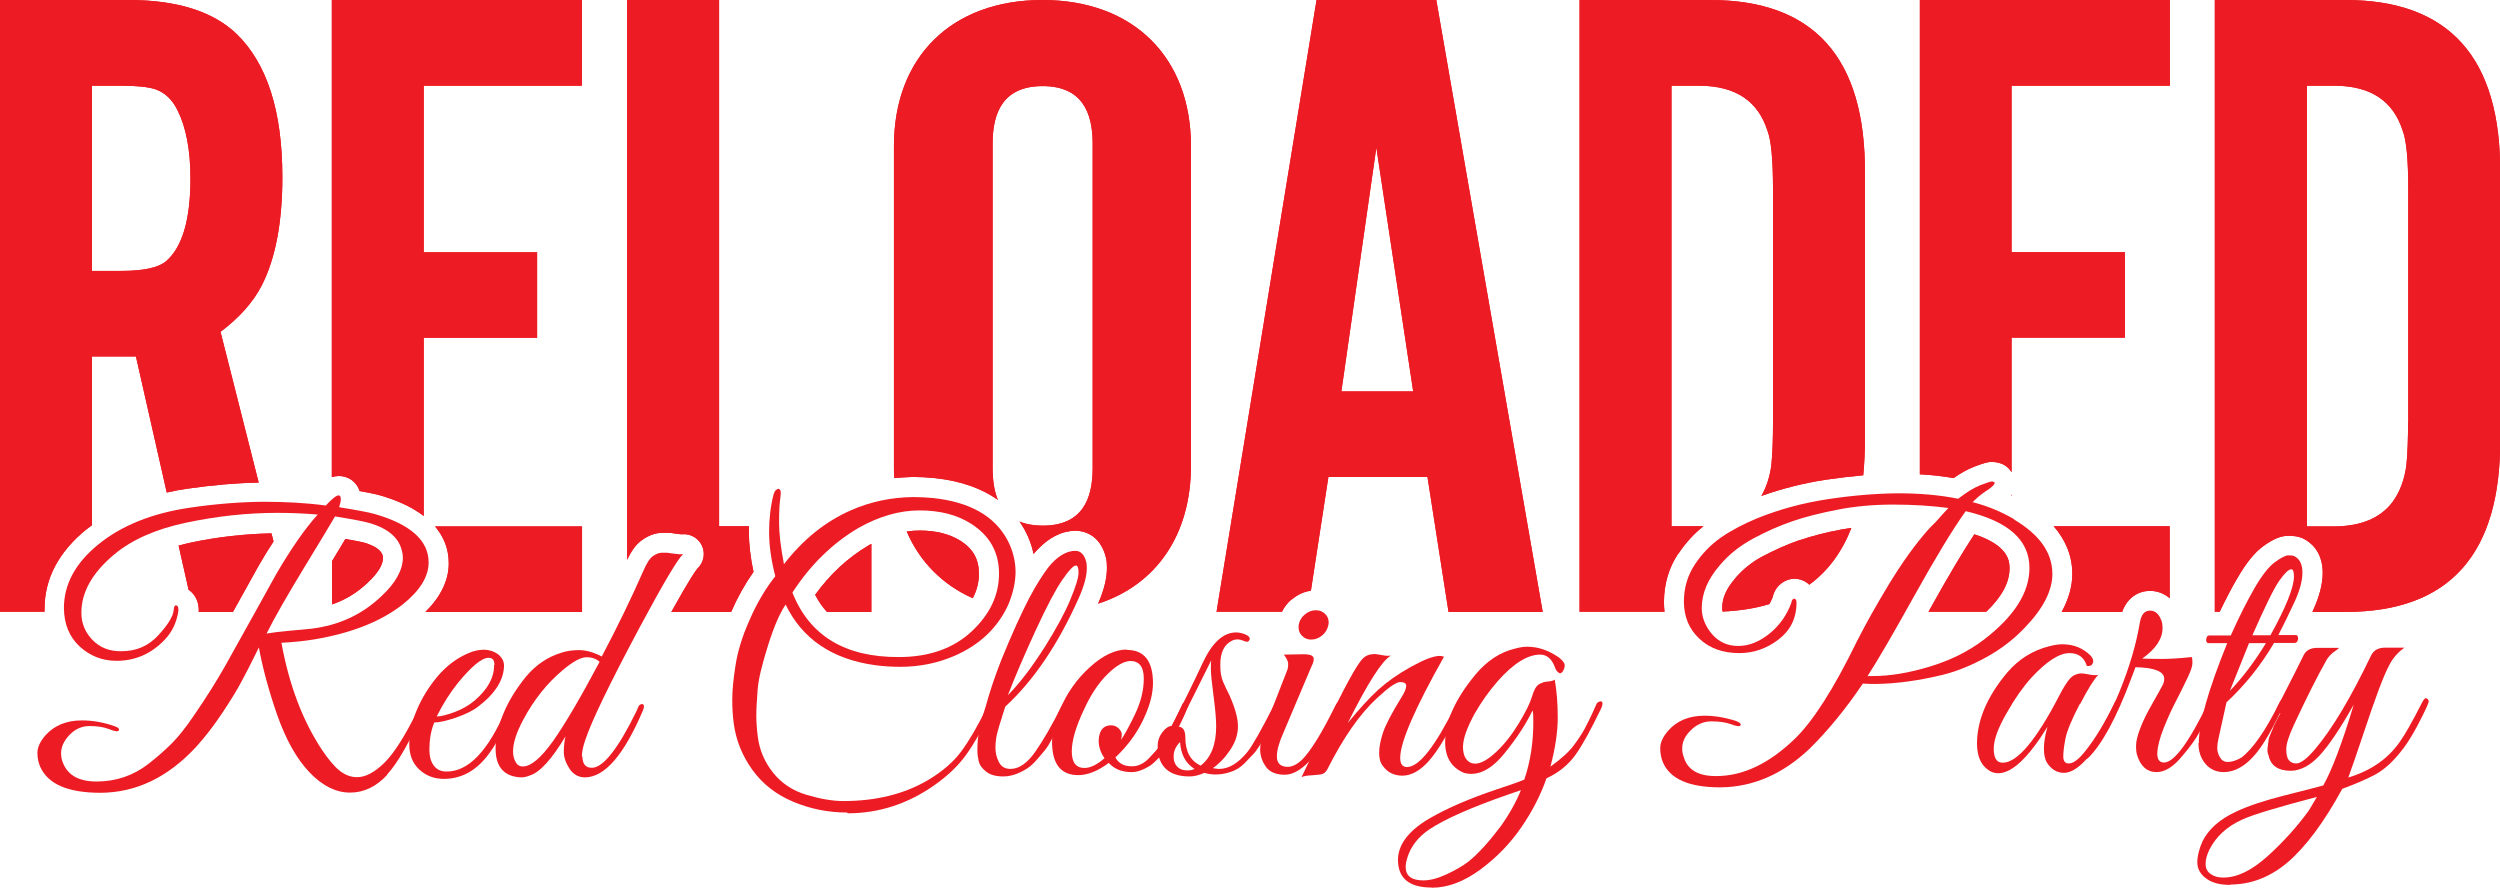 <?xml version="1.0" encoding="UTF-8"?><svg id="Capa_2" xmlns="http://www.w3.org/2000/svg" viewBox="0 0 132.98 47.22"><defs><style>.cls-1{fill:#ed1c24;}</style></defs><g id="Layer_1"><path class="cls-1" d="M13.78,30.05c.26-.45.52-.87.77-1.25l-.11-.43c-1.43.03-2.87.19-4.28.49-.23.05-.45.1-.66.16l.53,2.35c.07.05.14.1.2.17.24.26.36.6.34,1.01h1.82c.07-.12.13-.24.2-.36.54-.97.94-1.69,1.19-2.14h0Z"/><path class="cls-1" d="M4.58,28.17c.1-.08.2-.15.31-.23v-8.98h2.34l1.64,7.24c.34-.08.7-.15,1.06-.2,1.37-.2,2.66-.31,3.83-.33l-2.03-8.02c1-.75,1.73-1.57,2.19-2.46.73-1.43,1.1-3.35,1.1-5.77,0-3.5-.81-6.03-2.43-7.61C11.34.61,9.42,0,6.84,0H0v32.54h2.37c0-.05,0-.11,0-.16,0-1.59.74-3.01,2.22-4.22h0ZM4.89,4.56h1.57c.81,0,1.41.06,1.81.19.51.18.91.56,1.19,1.15.44.89.67,2.09.67,3.6,0,2.18-.43,3.64-1.29,4.39-.41.35-1.21.52-2.38.52h-1.57V4.56h0Z"/><path class="cls-1" d="M22.62,32.55h8.34v-4.55h-7.82c.44.52.73,1.16.73,1.96,0,.91-.42,1.78-1.25,2.6Z"/><path class="cls-1" d="M20.37,29.68s0-.03,0-.05c0-.02,0-.03-.01-.05-.06-.29-.38-.53-.97-.71-.1-.03-.37-.09-1.02-.2-.18.31-.42.7-.71,1.18v2.3c.71-.24,1.33-.62,1.89-1.15.54-.5.82-.95.82-1.31h0Z"/><path class="cls-1" d="M18.03,25.32c.4,0,.77.2.98.54.05.08.09.17.12.26.49.09.85.16,1.09.23.79.23,1.64.57,2.32,1.1v-9.48h6.03v-4.55h-6.03V4.56h8.41V0h-13.3v25.38c.12-.04.24-.06.37-.06h0Z"/><path class="cls-1" d="M46.35,28.93c-.06.03-.12.06-.18.1-1.06.63-2.01,1.5-2.81,2.61.18.35.39.65.63.91h2.36v-3.62h0Z"/><path class="cls-1" d="M39.84,28.3c0-.1,0-.21,0-.31h-1.59V0h-4.89v29.78c.23-.5.49-.85.8-1.06.35-.25.72-.38,1.09-.38h.27c.09,0,.18,0,.52.06.16.02.22.02.22.02.46-.05.89.2,1.08.61.19.41.09.9-.24,1.21-.08.09-.39.51-1.39,2.31h3.18c.34-.78.74-1.49,1.19-2.13-.16-.75-.24-1.45-.25-2.11h0Z"/><path class="cls-1" d="M68.71,31.89c.3-.26.65-.42,1.02-.47l.93-6.05h5.27l1.12,7.18h5.01L76.4,0h-6.37l-5.32,32.54h3.48c.12-.25.29-.47.51-.66h0ZM73.21,7.85l1.96,12.97h-3.82l1.86-12.97Z"/><path class="cls-1" d="M95.69,28.74c-.63.22-1.28.51-1.93.85-.58.31-1.07.71-1.46,1.17,0,0,0,0-.01.02-.46.53-.69,1.04-.68,1.57,0,.05,0,.11.02.18.91-.04,1.74-.17,2.49-.4.06-.12.12-.23.17-.36.09-.4.31-.63.49-.76.46-.33,1.05-.29,1.46.09,1-.73,1.74-1.74,2.24-3.02-.17.03-.34.05-.5.08-.87.16-1.63.36-2.27.58h0Z"/><path class="cls-1" d="M89.27,29.46c.38-.57.83-1.07,1.34-1.47-.06,0-.11,0-.17,0h-1.53V4.56h1.53c1.89.02,3.08.82,3.58,2.41.19.49.29,1.53.29,3.12v12.35c0,.94-.03,1.71-.09,2.31-.08.61-.26,1.16-.53,1.63,1.1-.39,2.24-.68,3.41-.86.69-.1,1.36-.18,2.01-.24.06-.61.09-1.25.09-1.94v-14.14C99.23,3.07,96.49,0,90.96,0h-6.94v32.54h4.52c-.02-.17-.03-.33-.03-.51,0-.95.25-1.82.76-2.59h0Z"/><path class="cls-1" d="M109.67,32.55h3.21c.29-.82.93-1.12,1.48-1.12h0c.4,0,.76.14,1.05.39v-3.83h-6.17c.65.75.99,1.6.99,2.54,0,.66-.19,1.33-.56,2.01h0Z"/><path class="cls-1" d="M107,26.37v-.07s-.02.04-.03.05c.01,0,.02.01.03.02h0Z"/><path class="cls-1" d="M104.99,24.83c.57-.21.74-.26.95-.26.15,0,.27.02.38.05.29.07.53.25.68.5v-7.16h6.03v-4.55h-6.03V4.56h8.42V0h-13.3v25.23c.62.03,1.22.1,1.79.2.39-.27.75-.47,1.09-.6h0Z"/><path class="cls-1" d="M106.89,30.22c0-.31,0-1.19-1.87-1.8-.62.94-1.38,2.22-2.27,3.82-.06.1-.11.2-.17.3h3.07c.83-.79,1.25-1.57,1.24-2.32h0Z"/><path class="cls-1" d="M124.75,0h-6.94v32.54h.26c.33-.68.64-1.29.94-1.79.47-.81.92-1.37,1.38-1.7.54-.39.94-.55,1.33-.55.28,0,.51.03.71.11.02,0,.04.02.07.03.39.19,1.04.67,1.05,1.82,0,.6-.17,1.27-.53,2.05,0,.01-.01.03-.02.04h1.76c5.53,0,8.27-3.07,8.23-9.2v-14.14C133.03,3.07,130.28,0,124.75,0h0ZM128.09,22.44c0,.94-.03,1.71-.09,2.31-.1.76-.34,1.41-.74,1.96-.64.84-1.65,1.27-3.03,1.29h-1.52V4.56h1.52c1.89.02,3.08.82,3.58,2.41.19.49.29,1.53.29,3.12v12.35h0Z"/><path class="cls-1" d="M51.06,28.75c-.56-.35-1.29-.53-2.15-.53-.22,0-.45.02-.68.05.69,1.61,1.9,2.83,3.51,3.55.22-.41.33-.84.33-1.3,0-.78-.31-1.33-1-1.77h0Z"/><path class="cls-1" d="M49.72,25.43c1.37.15,2.49.54,3.36,1.16-.2-.48-.28-1.06-.28-1.68V7.63c0-1.66.57-3.05,2.66-3.05s2.66,1.4,2.66,3.05v17.28c0,1.66-.57,3.05-2.66,3.05-.49,0-.9-.08-1.23-.22.1.15.2.31.29.47.22.41.37.83.46,1.26.06-.08.12-.15.18-.21.64-.68,1.32-1.02,2.05-1.03h0c.3,0,1.3.11,1.62,1.44,0,.03.01.05.02.08.02.14.03.29.03.46,0,.55-.15,1.17-.47,1.9,3.1-1,4.94-3.67,4.94-7.33V7.77c0-4.71-3.05-7.77-7.9-7.77s-7.9,3.05-7.9,7.77v17.02c0,.22,0,.43.02.64.33-.03.66-.05.99-.06.37,0,.75.02,1.14.06h0Z"/><path class="cls-1" d="M13.78,30.05c.26-.45.52-.87.77-1.25l-.11-.43c-1.43.03-2.87.19-4.28.49-.23.05-.45.1-.66.16l.53,2.35c.07.05.14.1.2.17.24.26.36.6.34,1.01h1.82c.07-.12.13-.24.2-.36.54-.97.94-1.69,1.19-2.14h0Z"/><path class="cls-1" d="M4.58,28.17c.1-.08.2-.15.31-.23v-8.98h2.34l1.64,7.24c.34-.08.7-.15,1.06-.2,1.37-.2,2.66-.31,3.83-.33l-2.03-8.02c1-.75,1.73-1.57,2.19-2.46.73-1.43,1.1-3.35,1.1-5.77,0-3.5-.81-6.03-2.43-7.61C11.34.61,9.42,0,6.84,0H0v32.54h2.37c0-.05,0-.11,0-.16,0-1.59.74-3.01,2.22-4.22h0ZM4.89,4.56h1.57c.81,0,1.41.06,1.81.19.51.18.91.56,1.19,1.15.44.89.67,2.09.67,3.6,0,2.18-.43,3.64-1.29,4.39-.41.35-1.21.52-2.38.52h-1.57V4.56h0Z"/><path class="cls-1" d="M22.62,32.55h8.34v-4.55h-7.82c.44.52.73,1.16.73,1.96,0,.91-.42,1.78-1.25,2.6Z"/><path class="cls-1" d="M20.37,29.68s0-.03,0-.05c0-.02,0-.03-.01-.05-.06-.29-.38-.53-.97-.71-.1-.03-.37-.09-1.02-.2-.18.31-.42.7-.71,1.18v2.3c.71-.24,1.33-.62,1.89-1.15.54-.5.82-.95.82-1.31h0Z"/><path class="cls-1" d="M18.03,25.32c.4,0,.77.2.98.54.05.08.09.17.12.26.49.09.85.16,1.09.23.79.23,1.64.57,2.32,1.1v-9.48h6.03v-4.55h-6.03V4.56h8.41V0h-13.3v25.38c.12-.04.24-.06.37-.06h0Z"/><path class="cls-1" d="M46.35,28.93c-.06.03-.12.06-.18.1-1.06.63-2.01,1.5-2.81,2.61.18.35.39.65.63.91h2.36v-3.62h0Z"/><path class="cls-1" d="M39.84,28.3c0-.1,0-.21,0-.31h-1.59V0h-4.89v29.78c.23-.5.49-.85.8-1.06.35-.25.72-.38,1.09-.38h.27c.09,0,.18,0,.52.06.16.02.22.02.22.02.46-.05.89.2,1.08.61.19.41.09.9-.24,1.21-.08.09-.39.51-1.39,2.31h3.18c.34-.78.74-1.49,1.19-2.13-.16-.75-.24-1.45-.25-2.11h0Z"/><path class="cls-1" d="M68.71,31.89c.3-.26.65-.42,1.02-.47l.93-6.05h5.27l1.12,7.18h5.01L76.4,0h-6.37l-5.32,32.54h3.48c.12-.25.29-.47.51-.66h0ZM73.21,7.85l1.96,12.97h-3.82l1.86-12.97Z"/><path class="cls-1" d="M95.69,28.74c-.63.22-1.28.51-1.93.85-.58.31-1.07.71-1.46,1.17,0,0,0,0-.01.02-.46.53-.69,1.04-.68,1.57,0,.05,0,.11.02.18.91-.04,1.74-.17,2.49-.4.06-.12.12-.23.17-.36.09-.4.31-.63.49-.76.46-.33,1.05-.29,1.46.09,1-.73,1.74-1.74,2.24-3.02-.17.03-.34.05-.5.08-.87.16-1.63.36-2.27.58h0Z"/><path class="cls-1" d="M89.27,29.46c.38-.57.83-1.07,1.34-1.47-.06,0-.11,0-.17,0h-1.53V4.56h1.53c1.89.02,3.08.82,3.58,2.41.19.49.29,1.53.29,3.12v12.35c0,.94-.03,1.71-.09,2.31-.08.61-.26,1.16-.53,1.63,1.1-.39,2.24-.68,3.41-.86.69-.1,1.36-.18,2.01-.24.06-.61.09-1.25.09-1.94v-14.14C99.23,3.07,96.49,0,90.96,0h-6.94v32.54h4.52c-.02-.17-.03-.33-.03-.51,0-.95.25-1.82.76-2.59h0Z"/><path class="cls-1" d="M109.67,32.55h3.21c.29-.82.93-1.12,1.48-1.12h0c.4,0,.76.14,1.05.39v-3.83h-6.17c.65.75.99,1.6.99,2.54,0,.66-.19,1.33-.56,2.01h0Z"/><path class="cls-1" d="M107,26.37v-.07s-.02.04-.03.05c.01,0,.02.01.03.02h0Z"/><path class="cls-1" d="M104.99,24.83c.57-.21.74-.26.95-.26.15,0,.27.02.38.05.29.07.53.25.68.5v-7.16h6.03v-4.55h-6.03V4.56h8.42V0h-13.3v25.23c.62.03,1.22.1,1.79.2.39-.27.75-.47,1.09-.6h0Z"/><path class="cls-1" d="M106.89,30.22c0-.31,0-1.19-1.87-1.8-.62.94-1.38,2.22-2.27,3.82-.06.1-.11.2-.17.3h3.07c.83-.79,1.25-1.57,1.24-2.32h0Z"/><path class="cls-1" d="M124.75,0h-6.94v32.54h.26c.33-.68.64-1.29.94-1.79.47-.81.92-1.37,1.38-1.7.54-.39.94-.55,1.33-.55.28,0,.51.03.71.11.02,0,.04.02.07.03.39.19,1.04.67,1.05,1.82,0,.6-.17,1.27-.53,2.05,0,.01-.01.03-.02.04h1.76c5.53,0,8.27-3.07,8.23-9.2v-14.14C133.03,3.07,130.28,0,124.75,0h0ZM128.09,22.44c0,.94-.03,1.71-.09,2.31-.1.76-.34,1.41-.74,1.96-.64.84-1.65,1.27-3.03,1.29h-1.52V4.56h1.52c1.89.02,3.08.82,3.58,2.41.19.49.29,1.53.29,3.12v12.35h0Z"/><path class="cls-1" d="M51.06,28.75c-.56-.35-1.29-.53-2.15-.53-.22,0-.45.02-.68.05.69,1.61,1.9,2.83,3.51,3.55.22-.41.33-.84.33-1.3,0-.78-.31-1.33-1-1.77h0Z"/><path class="cls-1" d="M20.59,41.22c-.57.62-1.23.94-1.97.94s-1.46-.35-2.15-1.07c-.69-.72-1.26-1.74-1.73-3.07-.46-1.33-.78-2.53-.97-3.58-.4.82-.72,1.44-.95,1.86-.23.43-.56.97-1,1.63-.44.66-.9,1.26-1.39,1.8-1.5,1.62-3.19,2.43-5.08,2.44-1.72,0-2.79-.45-3.21-1.38-.1-.22-.15-.47-.15-.75s.14-.6.43-.93c.47-.52,1.11-.79,1.94-.79.56,0,1.15.1,1.77.32.16.06.23.13.19.21-.04.08-.2.06-.5-.06s-.65-.17-1.06-.17c-.41,0-.77.16-1.07.48-.3.32-.45.65-.44.99,0,.15.03.32.1.49.26.66.85.99,1.79.99,1.04,0,1.96-.32,2.76-.94.46-.36.87-.72,1.24-1.09.37-.37.76-.87,1.18-1.49.66-.96,1.22-1.85,1.68-2.67.46-.82.96-1.72,1.5-2.69s.93-1.68,1.18-2.13c.81-1.39,1.55-2.45,2.22-3.19-.71-.06-1.42-.09-2.14-.09-1.63,0-3.24.18-4.85.52-1.61.34-2.88.9-3.82,1.68-1.18.98-1.77,2.03-1.76,3.13,0,.53.19,1.01.58,1.42s.9.62,1.55.61c.79,0,1.44-.28,1.96-.85.52-.56.79-1.01.82-1.34.01-.16.05-.25.11-.25.1,0,.15.09.14.29-.09.61-.33,1.13-.74,1.55-.71.74-1.56,1.11-2.55,1.11-.75,0-1.4-.25-1.96-.76-.55-.51-.83-1.19-.84-2.04,0-1.26.6-2.39,1.83-3.39s2.83-1.65,4.83-1.95c1.42-.21,2.74-.31,3.94-.32,1.2,0,2.31.06,3.33.2.33-.36.56-.54.68-.54.08,0,.11.06.12.18,0,.12-.03.27-.09.45.94.15,1.57.27,1.89.36,1.91.55,2.87,1.41,2.87,2.58,0,.75-.46,1.5-1.39,2.24-1.17.91-2.73,1.52-4.69,1.85-.56.09-1.14.15-1.75.18.41,2.25,1.13,4.14,2.14,5.67.35.52.66.9.95,1.13.29.23.6.35.93.35.46,0,.94-.26,1.46-.77s1.1-1.44,1.77-2.79c.1-.19.2-.29.3-.29.1,0,.11.09.02.29-.73,1.66-1.38,2.8-1.95,3.42h.01ZM21.43,29.66c0-.1-.01-.2-.04-.31-.14-.71-.71-1.22-1.7-1.52-.31-.09-.93-.21-1.87-.36-.23.39-.78,1.32-1.67,2.77-.88,1.45-1.54,2.6-1.97,3.46.28-.05.69-.1,1.23-.15.54-.05.93-.08,1.17-.11,1.45-.18,2.68-.75,3.69-1.71.77-.71,1.16-1.41,1.16-2.08h0Z"/><path class="cls-1" d="M23.1,38.43c-.18.43-.26.92-.26,1.45,0,.36.08.64.24.85.16.21.38.31.68.31,1.16,0,2.2-1.09,3.14-3.27.09-.2.2-.29.32-.27.05.01.08.04.08.09s-.14.38-.43,1-.57,1.12-.86,1.5c-.65.89-1.45,1.34-2.4,1.34-.51,0-.94-.16-1.3-.49s-.54-.78-.54-1.35c0-.57.13-1.18.4-1.82s.64-1.24,1.11-1.8c.47-.55,1.01-.96,1.62-1.22.29-.13.57-.19.84-.19s.52.08.74.23c.22.18.32.37.33.59,0,.76-.45,1.5-1.37,2.2-.28.22-.67.41-1.18.59-.51.17-.89.26-1.16.26h0ZM26.3,35.37c0-.26-.1-.38-.31-.38-.36,0-.89.44-1.62,1.32-.43.54-.81,1.13-1.14,1.8.22,0,.53-.08.94-.23.41-.15.77-.36,1.07-.61.7-.6,1.05-1.23,1.04-1.89h0Z"/><path class="cls-1" d="M30.98,40.23c0,.41.17.61.5.61.6,0,1.39-1,2.37-3,.04-.08.07-.15.1-.23s.08-.13.15-.15c.07-.03.12,0,.14.05.03.06.01.15-.04.28-1.01,2.37-2.03,3.55-3.08,3.56-.34,0-.62-.15-.82-.45-.2-.31-.31-.61-.31-.9s.03-.58.09-.83c-.73,1.22-1.37,1.92-1.9,2.08-.15.06-.3.1-.45.1s-.29-.02-.43-.06c-.62-.16-.94-.66-.94-1.48,0-.56.14-1.18.42-1.86.28-.68.69-1.33,1.2-1.96.52-.62,1.15-1.05,1.88-1.27.27-.09.58-.14.94-.14.36,0,.77.11,1.21.34.86-1.63,1.59-3.14,2.2-4.53.18-.42.35-.69.52-.81s.33-.18.48-.18h.27s.15.02.36.05.37.04.49.03c-.29.27-1.06,1.57-2.31,3.9-1.59,2.98-2.55,4.97-2.88,5.96-.13.37-.19.67-.19.92h0ZM31.9,35.21c-.17-.16-.4-.25-.7-.25-.3,0-.71.22-1.25.67-.85.71-1.55,1.59-2.11,2.64-.37.69-.55,1.25-.55,1.7,0,.2.04.39.13.55.08.16.21.25.39.25.43,0,.96-.45,1.6-1.34.63-.89,1.46-2.3,2.48-4.22h0Z"/><path class="cls-1" d="M45.05,43.22c-.99,0-1.94-.19-2.85-.57-.91-.38-1.64-.95-2.18-1.7s-.87-1.57-.99-2.46c-.05-.38-.08-.8-.08-1.26,0-.46.05-1.06.17-1.81.11-.75.36-1.57.75-2.44.38-.88.84-1.66,1.37-2.33-.22-.85-.33-1.63-.33-2.35s.08-1.39.24-2.01c.03-.1.07-.17.12-.22.06-.04.1-.07.12-.07.13,0,.17.15.12.47-.05.31-.07.76-.07,1.34s.09,1.31.26,2.2c1.01-1.31,2.2-2.27,3.57-2.87,1.05-.46,2.16-.69,3.32-.7.33,0,.67.02,1.03.05,1.96.21,3.28.95,3.97,2.24.28.53.42,1.09.43,1.66,0,.57-.13,1.16-.39,1.78-.56,1.22-1.51,2.13-2.87,2.72-.88.38-1.84.58-2.88.58-.44,0-.9-.03-1.35-.09-2.28-.32-3.86-1.4-4.74-3.22-.3.43-.62,1.16-.94,2.18s-.51,1.8-.55,2.35-.07,1-.07,1.37c0,.37.03.75.08,1.14.09.7.36,1.33.81,1.9.45.56,1.04.96,1.79,1.18.74.22,1.39.33,1.94.33,1.77,0,3.27-.38,4.52-1.12.75-.45,1.34-.95,1.76-1.52.42-.57.88-1.35,1.36-2.34.08-.17.15-.22.24-.17.08.05.08.17,0,.36-.48.98-.93,1.76-1.34,2.33-.41.57-.97,1.11-1.68,1.61-1.42,1-2.96,1.5-4.61,1.5h0ZM42.15,31.52c.91,2.3,2.8,3.44,5.66,3.43,1.61,0,2.91-.46,3.88-1.37s1.45-1.93,1.45-3.07c0-1.14-.5-2.03-1.5-2.66-.74-.47-1.65-.7-2.73-.7s-2.17.32-3.26.94c-1.37.81-2.54,1.95-3.5,3.43h0Z"/><path class="cls-1" d="M53.31,38.11c-.1.3-.19.59-.26.86-.07.27-.1.55-.1.82s.07.53.19.76c.13.24.33.35.61.35.46,0,.9-.31,1.33-.93.43-.62.88-1.4,1.36-2.36.1-.18.2-.25.29-.21.06.05.08.12.04.2-.04.08-.12.26-.24.54-.12.27-.21.47-.26.57s-.16.3-.3.57c-.14.27-.27.48-.38.61-.11.13-.25.31-.44.52-.18.21-.36.37-.52.47-.44.28-.86.42-1.26.42s-.7-.08-.92-.26c-.22-.17-.35-.36-.39-.55s-.07-.37-.07-.52,0-.35.02-.59c.04-.41.11-.8.23-1.18.12-.38.19-.6.2-.65.29-1.06.7-2.21,1.24-3.45.54-1.25.99-2.19,1.36-2.82.37-.63.67-1.06.88-1.29.43-.46.86-.69,1.28-.69.29,0,.49.21.59.63.01.08.02.17.02.29,0,.43-.15.98-.45,1.64-1.09,2.43-2.38,4.34-3.89,5.73-.01.05-.07.23-.17.53h0ZM55.54,34.47c.63-1.01,1.1-1.86,1.39-2.57.3-.71.44-1.19.44-1.44,0-.26-.05-.38-.14-.38-.13,0-.37.25-.72.76-.35.5-.83,1.41-1.43,2.71s-1.09,2.45-1.47,3.43c.65-.66,1.28-1.5,1.92-2.5h0Z"/><path class="cls-1" d="M59.93,34.57c.93,0,1.39.58,1.4,1.75,0,.53-.14,1.11-.41,1.72-.35.83-.88,1.58-1.59,2.25.17.32.47.48.9.47.34,0,.67-.17.97-.52.38-.39.65-.74.82-1.04.16-.3.28-.52.36-.66.08-.14.17-.34.29-.6.12-.26.19-.42.22-.48s.07-.09.13-.09c.13-.01.19.03.19.13,0,.04-.01.08-.04.13l-.11.27c-.08.18-.13.31-.17.38-.04.08-.1.21-.2.41s-.18.35-.25.47c-.07.11-.16.27-.28.46s-.23.34-.32.46-.21.24-.35.38c-.14.14-.27.25-.4.32-.32.19-.62.29-.89.29-.52,0-.93-.16-1.22-.49-.58.43-1.12.65-1.62.65-.93,0-1.39-.58-1.4-1.75,0-.53.14-1.11.41-1.72.38-.89.91-1.65,1.6-2.27.69-.63,1.35-.94,1.97-.94h0ZM60.14,35.16c-.34,0-.75.23-1.22.69-.47.46-.89,1.08-1.25,1.87-.44.92-.66,1.67-.66,2.25,0,.59.23.88.67.88.32,0,.67-.17,1.07-.52-.2-.29-.31-.6-.31-.93.02-.55.25-.82.66-.82.16,0,.3.06.41.17s.16.22.16.31-.01.19-.04.3c.21-.32.46-.77.74-1.36.31-.65.47-1.28.47-1.91,0-.62-.24-.93-.71-.93h0Z"/><path class="cls-1" d="M64.51,40.86c.16.03.28.04.34.04.51,0,1.01-.3,1.5-.9.27-.33.74-1.17,1.42-2.5.03-.06.07-.1.13-.1.11-.01.17.03.17.13,0,.03-.03.1-.09.22s-.11.24-.16.36-.13.3-.25.53c-.11.23-.21.41-.29.55-.08.14-.19.31-.31.52-.13.2-.25.36-.38.48l-.4.42c-.22.22-.47.37-.76.46-.47.15-.93.17-1.37.04-.29.13-.55.19-.78.19-.9,0-1.45-.35-1.64-1.06-.04-.16-.06-.37-.06-.6,0-.24.08-.46.24-.68.16-.22.33-.33.5-.35.64-1.23,1.19-2.35,1.65-3.34.5-1.08,1.09-1.62,1.77-1.63.18,0,.35.04.53.12.17.08.24.17.19.28s-.14.12-.28.06c-.14-.06-.26-.09-.36-.09s-.19.02-.27.06c-.43.2-.65.64-.64,1.32,0,.36.05.65.15.88.1.23.22.48.35.74.29.66.44,1.2.44,1.62,0,.42-.13.83-.4,1.24-.27.41-.58.74-.95,1h0ZM62.43,40.22c0,.08,0,.16.02.25.1.34.34.51.71.51.15,0,.28-.03.38-.08-.47-.29-.73-.77-.77-1.43-.23.23-.34.48-.34.74h0ZM63.86,40.73c.56-.43.83-1.13.83-2.1,0-.39-.05-.93-.14-1.62-.09-.69-.14-1.15-.14-1.39s0-.41.02-.5c-.96,1.94-1.55,3.11-1.78,3.53.27,0,.4.19.4.57,0,.75.27,1.25.81,1.5h0Z"/><path class="cls-1" d="M68.49,40.79c.24,0,.49-.12.76-.37.47-.47,1.06-1.43,1.78-2.88.09-.19.18-.25.27-.17.03.03.04.07.04.12s-.05.2-.15.42c-.1.22-.19.42-.27.6-.08.18-.24.47-.47.87s-.45.71-.64.93c-.52.6-1.01.9-1.47.9s-.8-.14-1-.42-.31-.59-.31-.93.08-.72.24-1.13l1.21-3.11c.03-.08.04-.18.04-.31,0-.13-.08-.29-.23-.49l1.05-.02c.29,0,.46.05.52.16.05.11.01.28-.11.51l-1.51,3.57c-.21.47-.32.87-.32,1.2,0,.37.2.55.59.55h0ZM70.34,33.79c-.18.15-.37.23-.59.23-.22,0-.39-.08-.52-.23-.13-.15-.18-.34-.15-.55.04-.22.14-.4.32-.55s.37-.23.59-.23.39.08.53.23c.13.15.18.34.14.55s-.14.4-.32.55h0Z"/><path class="cls-1" d="M76.81,34.93c-1.55,2.75-2.33,4.55-2.33,5.38,0,.33.12.49.36.49.65,0,1.51-1.11,2.6-3.31.08-.18.15-.25.23-.21.08.04.11.09.11.15s-.03.14-.08.23c-.67,1.36-1.23,2.3-1.7,2.82-.46.52-.93.77-1.39.78-.46,0-.82-.18-1.06-.53-.13-.16-.19-.39-.19-.68,0-.29.06-.63.19-1.04.13-.41.47-1.07,1.04-1.99.14-.23.21-.41.21-.54s-.11-.2-.32-.2-.63.29-1.24.86c-.91.84-1.79,2.1-2.64,3.79-.08.13-.16.21-.26.24-.09.03-.28.05-.56.07-.28.01-.46.05-.55.1.2-.41.6-1.24,1.19-2.5,1.06-2.23,1.75-3.5,2.08-3.82.15-.15.36-.23.63-.23.05,0,.18.02.39.06.21.04.37.04.47.02-.47.26-1.23,1.45-2.3,3.59.6-.74,1.14-1.33,1.62-1.77.49-.44,1.07-.85,1.76-1.23.69-.38,1.19-.57,1.51-.57.08,0,.15.01.21.04h0Z"/><path class="cls-1" d="M76.16,47.21c-1.19,0-1.79-.48-1.8-1.46,0-.81.55-1.55,1.65-2.2.94-.55,2.14-1.07,3.6-1.56.67-.22,1.16-.39,1.47-.52.33-.97.49-2.02.48-3.17,0-.23-.01-.4-.04-.51-.35.73-.84,1.47-1.46,2.24-.73.92-1.46,1.28-2.19,1.08-.66-.28-1-.82-1-1.64,0-1.09.54-2.3,1.63-3.61.6-.71,1.29-1.17,2.09-1.36.22-.06.43-.1.65-.1.57,0,1.13.19,1.68.57.2.16.31.3.31.42s-.04.23-.11.33c-.08.11-.15.12-.24.04s-.14-.16-.16-.24c-.17-.47-.43-.7-.8-.7-.67,0-1.43.48-2.26,1.42-.47.54-.87,1.11-1.22,1.72-.42.77-.62,1.35-.62,1.77s.13.69.38.83c.09.04.18.06.27.06.29,0,.66-.2,1.09-.6.44-.4.84-.91,1.22-1.53s.61-1.1.71-1.44c.1-.34.22-.56.37-.65s.31-.14.48-.15c.18-.01.3-.05.36-.1.1.57.16,1.24.16,2.01s-.13,1.64-.39,2.62c.58-.42,1-.8,1.24-1.13.25-.33.44-.63.59-.9.14-.27.27-.53.39-.79s.19-.43.23-.51c.04-.08.1-.12.19-.14.09-.02.13.02.13.12,0,.06-.02.14-.06.23-.56,1.16-1.02,2-1.39,2.51s-.88.93-1.53,1.23c-.3.87-.74,1.73-1.32,2.58-.58.85-1.3,1.61-2.18,2.26s-1.74.98-2.61.98h0ZM74.77,46.11c0,.48.31.72.94.72.37,0,.78-.11,1.25-.33s.85-.44,1.15-.67c.52-.42,1.09-1.05,1.71-1.87.47-.66.83-1.31,1.08-1.93l-.67.23c-1.98.69-3.38,1.31-4.19,1.85-.6.4-.99.9-1.18,1.51-.06.19-.09.36-.09.5h0Z"/><path class="cls-1" d="M107.14,27.64c1.35.8,2.03,1.76,2.03,2.89,0,.89-.49,1.85-1.48,2.87-.57.6-1.24,1.12-2.02,1.55s-1.55.75-2.31.94c-1.32.32-2.52.48-3.58.49-.23,0-.46,0-.69-.02-.92,1.36-1.87,2.52-2.85,3.48-1.43,1.35-3.01,2.03-4.74,2.04-1.65,0-2.67-.44-3.05-1.34-.09-.22-.14-.47-.14-.75s.14-.6.43-.93c.46-.52,1.1-.79,1.92-.79.53,0,1.09.09,1.68.28.22.08.29.16.23.25-.05.05-.22.03-.5-.08-.28-.1-.63-.15-1.04-.15-.41,0-.77.16-1.09.47s-.47.65-.46,1c0,.14.03.28.08.42.2.69.78,1.03,1.74,1.02,1.42,0,2.82-.67,4.19-2,.98-.96,2.07-2.68,3.28-5.16.47-.93,1.05-1.96,1.74-3.1.7-1.14,1.4-2.12,2.13-2.93.09-.09.2-.2.34-.34.27-.31.49-.55.66-.73-.92-.12-1.9-.18-2.94-.18-1.04,0-2.03.09-2.95.27s-1.73.38-2.42.62c-.69.24-1.38.54-2.08.92-.7.38-1.3.85-1.78,1.43-.63.73-.95,1.48-.95,2.27,0,.48.18.93.52,1.35.37.44.84.66,1.42.66.58,0,1.14-.23,1.68-.67s.92-1,1.15-1.64c.01-.09.04-.15.09-.18.04-.03.09-.03.12,0,.04.04.06.1.06.19,0,.83-.33,1.48-.96,1.96s-1.32.72-2.08.72c-.87,0-1.57-.25-2.12-.76-.55-.51-.82-1.16-.83-1.96,0-.74.19-1.4.58-1.99.39-.59.86-1.07,1.41-1.45s1.17-.7,1.88-1c1.21-.49,2.47-.83,3.8-1.03,1.33-.2,2.57-.3,3.72-.31,1.15,0,2.22.09,3.2.29.46-.36.86-.6,1.2-.73s.54-.19.58-.19.07,0,.09.02c.08,0,.09.04.05.12-.04.08-.19.21-.44.37s-.48.36-.71.59c.81.21,1.55.52,2.21.91h0ZM99.62,35.96c.93,0,1.93-.17,3.02-.5s2.05-.8,2.88-1.43c1.62-1.24,2.43-2.51,2.43-3.82,0-1.49-1.13-2.49-3.39-3.02-.71.99-1.62,2.5-2.75,4.53s-1.95,3.44-2.47,4.24h.27Z"/><path class="cls-1" d="M110.62,37.46c-.42.81-.67,1.41-.75,1.81s-.12.72-.12.97c0,.25.1.37.29.37.24,0,.54-.22.89-.67.52-.65,1.03-1.5,1.54-2.54.05-.11.11-.18.17-.19.1-.04.15,0,.15.11,0,.06-.02.14-.06.23-1.16,2.37-2.14,3.55-2.94,3.56-.37,0-.67-.18-.9-.53-.12-.19-.17-.44-.17-.76s.06-.71.19-1.16c-1.01,1.64-1.89,2.47-2.62,2.47-.2,0-.39-.06-.55-.19-.38-.27-.57-.72-.58-1.37,0-1.25.53-2.51,1.61-3.8.61-.71,1.36-1.18,2.25-1.4.24-.06.47-.1.69-.1.59,0,1.08.2,1.49.6.13.14.17.27.12.4s-.16.18-.32.15c-.14-.46-.45-.68-.92-.68-.55,0-1.22.44-2.02,1.3-.46.51-.88,1.11-1.27,1.8-.49.83-.74,1.49-.74,1.99,0,.5.16.74.48.74.76,0,1.76-1.17,2.98-3.52.24-.47.44-.79.61-.97.16-.17.37-.26.63-.26.05,0,.18.02.39.06.21.04.37.04.47.02-.23.23-.55.75-.97,1.56h0Z"/><path class="cls-1" d="M115.03,33.41c0,.57-.36,1.11-1.08,1.62.26.01.6.02,1.02.02.43,0,.96-.03,1.61-.1.03.04.04.14.04.31s-.08.41-.23.73-.29.6-.41.84-.23.46-.34.67c-.11.21-.23.47-.36.77s-.24.59-.33.84c-.31.97-.26,1.45.16,1.45.53,0,1.32-1.06,2.35-3.19.09-.17.16-.23.22-.19s.09.09.09.14-.08.26-.25.59c-.16.34-.34.68-.53,1.04-.19.36-.49.77-.89,1.24-.48.59-.94.88-1.39.88-.5,0-.84-.3-1.03-.89-.04-.11-.06-.29-.06-.51s.07-.54.22-.92c.14-.38.37-.85.69-1.4.31-.55.49-.87.53-.96s.06-.19.06-.28c0-.39-.51-.6-1.53-.62l-.23.61c-.79,2.1-1.56,3.51-2.29,4.22-.13.11-.19.08-.19-.11,0-.04.01-.08.04-.13.71-.94,1.32-2.06,1.84-3.34s.88-2.51,1.07-3.67c.08-.39.25-.59.53-.59.28,0,.48.18.61.53.04.11.06.25.06.4h0Z"/><path class="cls-1" d="M116.96,39.52c0-1.05.5-2.82,1.51-5.31h-.99c-.06,0-.1-.03-.12-.1-.02-.07-.01-.14.02-.21.03-.07.08-.1.14-.1h1.14c.45-1.01.88-1.85,1.27-2.53.39-.67.75-1.13,1.08-1.37.33-.24.57-.36.71-.36s.25.01.31.04c.29.14.44.43.44.87s-.14.97-.43,1.59-.57,1.2-.85,1.74h.92c.06,0,.1.03.12.1.02.07.01.14-.02.21-.03.07-.08.1-.14.11h-1.11c-.7,1.19-1.54,2.24-2.53,3.16l-.43,1.95c-.04.17-.06.33-.06.49s.05.32.14.48.23.25.42.25c.22,0,.46-.08.72-.23.61-.46,1.28-1.42,2.01-2.89.05-.11.11-.19.18-.21s.11,0,.12.05c.01.06,0,.15-.06.28-.42.88-.75,1.5-.99,1.87-.68,1.11-1.41,1.66-2.19,1.67-.39,0-.72-.14-.97-.43s-.38-.66-.38-1.11h0ZM120.53,34.21h-.9c-.15.36-.49,1.21-1.02,2.54.68-.71,1.32-1.56,1.92-2.54h0ZM120.77,33.79c.83-1.5,1.25-2.55,1.25-3.13,0-.26-.05-.38-.14-.38-.14,0-.35.2-.64.61s-.76,1.38-1.43,2.9h.95s0,0,0,0Z"/><path class="cls-1" d="M118.64,47.07c-.56,0-.99-.11-1.3-.35-.31-.23-.46-.52-.46-.85s.09-.71.28-1.13c.33-.65.92-1.17,1.79-1.57.65-.31,1.51-.59,2.57-.86s1.75-.44,2.06-.53c.45-.8,1-2.23,1.62-4.3-.73,1.3-1.35,2.21-1.84,2.73-.49.52-1,.78-1.5.79-.69,0-1.09-.28-1.2-.85-.05-.09-.06-.22-.04-.4.03-.18.04-.31.05-.38,0-.08.05-.2.12-.37.08-.17.13-.3.15-.37.14-.29.26-.52.36-.69-.2,0-.26-.1-.17-.31l.34-.67c.43-.83.78-1.53,1.06-2.1.13-.27.37-.4.74-.4h1.16s-.09.07-.19.15c-.23.15-.4.33-.51.54-.45.79-1.02,1.92-1.7,3.38-.28.6-.42,1.04-.42,1.32s.05.48.14.59.23.17.39.17c.24,0,.58-.26,1.01-.77.9-1.06,1.89-2.72,2.98-4.99.14-.27.39-.4.74-.4h1.03c-.33.23-.59.52-.78.87-.19.35-.39.83-.61,1.42-.22.6-.5,1.39-.83,2.39-.33.99-.59,1.74-.77,2.23,1.19-.36,2.11-.99,2.74-1.9.28-.39.68-1.1,1.19-2.1.09-.18.17-.25.24-.21s.1.09.11.15c0,.06-.1.31-.31.73-.21.43-.42.82-.64,1.18-.21.36-.49.74-.83,1.12s-.72.69-1.14.91-.98.46-1.68.72c-.97,1.78-1.95,3.1-2.94,3.94-.93.77-1.93,1.15-3.01,1.15h0ZM117.53,45.18c-.14.28-.21.54-.21.77,0,.24.09.42.27.54.18.13.4.19.67.19.74,0,1.52-.38,2.36-1.14.84-.76,1.57-1.57,2.2-2.44l.42-.71c-2.1.55-3.42.95-3.96,1.2-.81.36-1.39.89-1.75,1.59h0Z"/><path class="cls-1" d="M49.72,25.43c1.37.15,2.49.54,3.36,1.16-.2-.48-.28-1.06-.28-1.68V7.63c0-1.66.57-3.05,2.66-3.05s2.66,1.4,2.66,3.05v17.28c0,1.66-.57,3.05-2.66,3.05-.49,0-.9-.08-1.23-.22.1.15.2.31.29.47.22.41.37.83.46,1.26.06-.08.12-.15.18-.21.64-.68,1.32-1.02,2.05-1.03h0c.3,0,1.3.11,1.62,1.44,0,.03.01.05.02.08.02.14.03.29.03.46,0,.55-.15,1.17-.47,1.9,3.1-1,4.94-3.67,4.94-7.33V7.77c0-4.71-3.05-7.77-7.9-7.77s-7.9,3.05-7.9,7.77v17.02c0,.22,0,.43.02.64.33-.03.66-.05.99-.06.37,0,.75.02,1.14.06h0Z"/></g></svg>